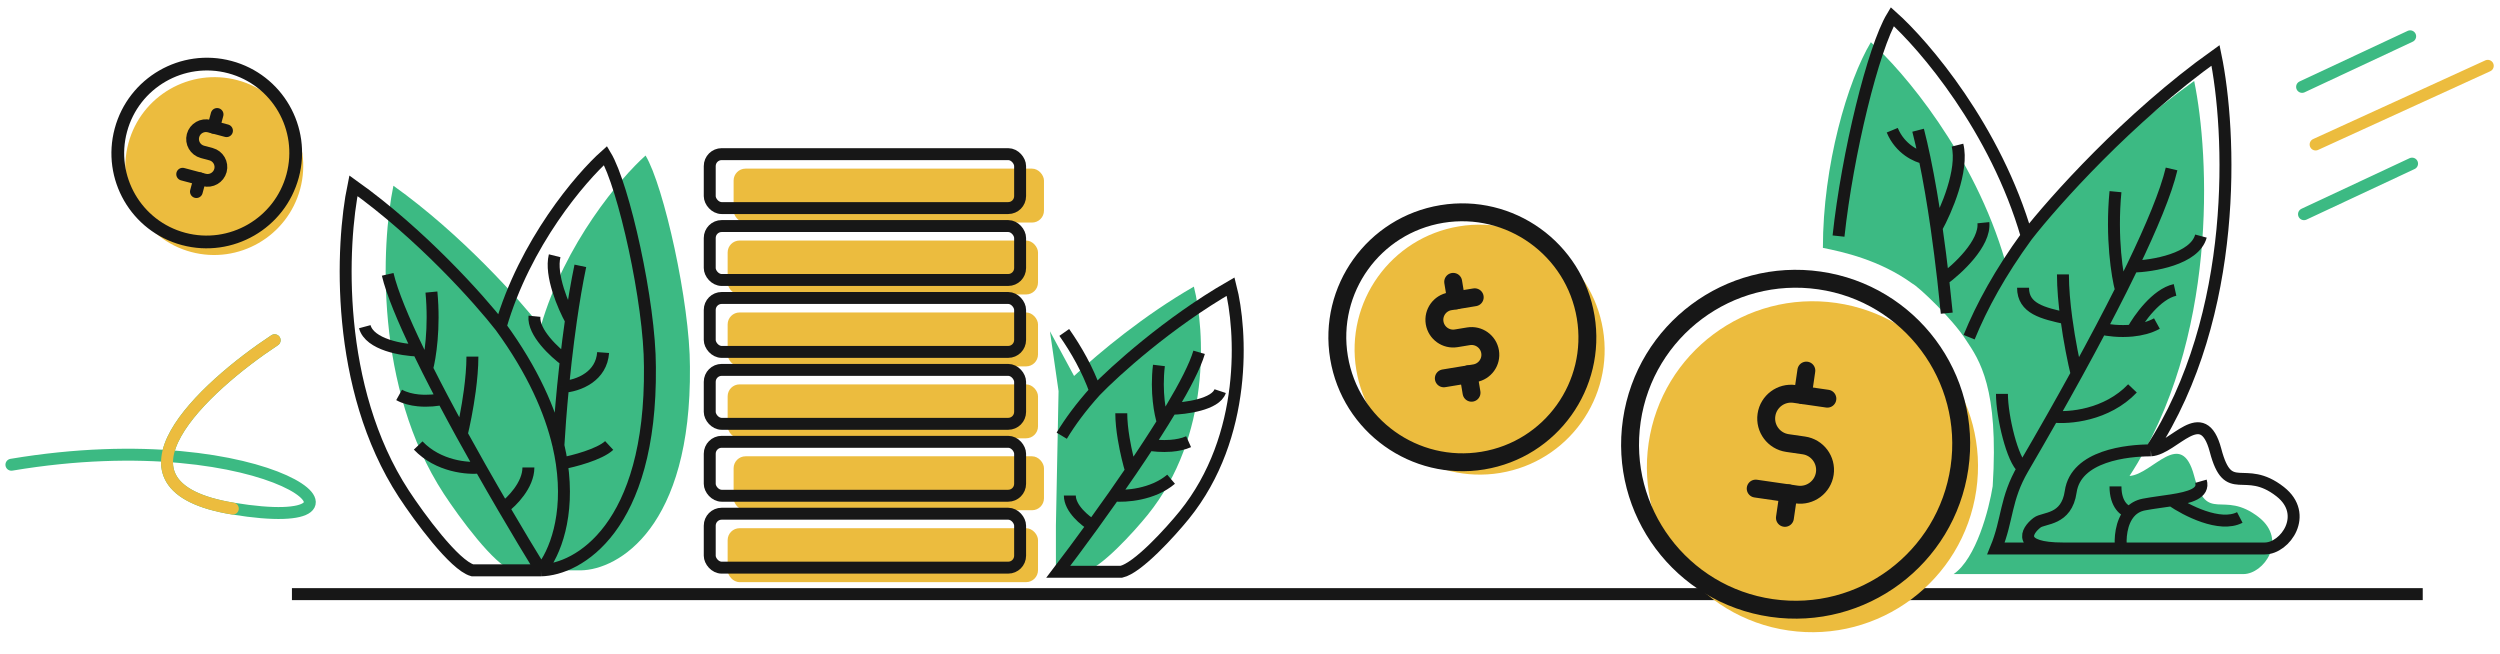 <svg fill="none" height="78" viewBox="0 0 298 78" width="298" xmlns="http://www.w3.org/2000/svg"><path d="m34.798 70.106h253.992v1.429h-253.992z" fill="#171717"/><path d="m82.24 43.742c.192 19.202-8.576 24.163-12.985 24.243h-8.175c-2.144-.597-6.344-6.329-8.175-9.121-8.272-12.673-7.454-29.763-6.011-36.724 8.079 5.761 15.069 13.601 17.553 16.802 2.885-9.985 9.538-17.762 12.504-20.402 2.164 3.6 5.29 17.522 5.29 25.203z" fill="#3cba83"/><path d="m64.486 67.985c4.408-.08 13.177-5.041 12.985-24.243 0-7.681-3.126-21.602-5.29-25.203-2.966 2.64-9.618 10.417-12.504 20.402m4.809 29.043h-8.175c-2.144-.597-6.344-6.329-8.175-9.121-8.272-12.673-7.454-29.763-6.011-36.724 8.079 5.761 15.068 13.601 17.553 16.802m4.809 29.043c-1.242-2.014-2.793-4.59-4.466-7.452m4.466 7.452c1.669-2.036 3.402-6.487 2.482-12.74m-7.292-16.304c3.851 5.286 5.932 10.055 6.885 14.162m-20.35-20.402c.51 2.168 1.855 5.393 3.636 9.084m16.715 11.319c.093-1.679.275-4.158.551-6.992m-.551 6.992c.171.736.305 1.45.407 2.142m-11.93-3.485c.258-1.048.673-3.036.958-5.168.184-1.373.314-2.806.314-4.086m-1.272 9.254c.732 1.333 1.475 2.662 2.214 3.966m-2.214-3.966c-.773-1.407-1.534-2.817-2.267-4.206m-2.924-5.769c-1.881-.052-5.789-.695-6.367-2.843m6.367 2.843c.34.706.697 1.428 1.066 2.163m9.107 16.585c.988-.728 2.965-2.709 2.965-4.807m-2.965 4.807c-.897-1.535-1.829-3.151-2.767-4.807m0 0c-1.47.174-5.009-.106-7.406-2.623m2.924-5.55c-.609.145-1.741.29-2.924.172-.781-.078-1.584-.27-2.273-.652m5.197.481c-.645-1.224-1.269-2.431-1.859-3.606m0 0c.343-1.262.925-4.855.514-9.134m16.632 3.365c-.888-1.603-2.521-5.384-1.943-7.692m1.943 7.692c.321-2.234.693-4.452 1.119-6.49m-1.119 6.49c-.232 1.615-.436 3.238-.615 4.807m-.33 3.125c.808-.043 2.07-.334 3.095-1.075.876-.633 1.58-1.594 1.685-3.011m-4.781 4.086c.098-1.004.208-2.052.33-3.125m-.475 12.259c1.401-.266 4.492-1.067 5.648-2.142m-5.173-10.117c-1.326-.962-3.929-3.365-3.736-5.288" stroke="#171717" stroke-width="1.423"/><path d="m136.785 61.393c7.599-9.397 6.848-22.068 5.523-27.229-5.933 3.414-11.226 7.813-14.278 10.653l-2.876-5.327 1.027 7.131-.316 16.009v5.525h3.409c1.97-.442 5.828-4.693 7.511-6.763z" fill="#3cba83"/><path d="m130.563 46.622c2.283-2.373 8.704-8.187 16.127-12.458 1.326 5.161 2.077 17.832-5.523 27.229-1.683 2.07-5.541 6.321-7.511 6.763h-7.511c1.14-1.493 2.566-3.403 4.103-5.525m.315-16.009c-.916-2.557-2.244-4.918-3.703-6.995m3.703 6.995c-1.681 1.863-2.996 3.638-4.006 5.316m16.377-9.943c-.468 1.607-1.704 3.998-3.34 6.735m-4.77 7.396c-.237-.777-.618-2.251-.88-3.832-.169-1.018-.288-2.08-.288-3.03m1.168 6.862c-.672.988-1.355 1.973-2.034 2.941m2.034-2.941c.711-1.043 1.41-2.089 2.083-3.119m2.687-4.277c1.729-.039 5.319-.515 5.85-2.108m-5.85 2.108c-.312.523-.64 1.059-.979 1.604m-8.367 12.297c-.908-.54-2.724-2.009-2.724-3.564m2.724 3.564c.824-1.138 1.68-2.337 2.542-3.564m0 0c1.351.129 4.603-.079 6.804-1.945m-2.687-4.115c.559.107 1.6.215 2.687.127.718-.058 1.455-.2 2.089-.484m-4.776.356c.593-.907 1.166-1.802 1.708-2.673m0 0c-.315-.935-.85-3.6-.472-6.772" stroke="#171717" stroke-width="1.423"/><path d="m223.008 5.035c-2.775 4.616-5.719 14.665-5.719 24.513 2.332.464 6.759 1.42 10.672 4.261.711.355 4.766 4.17 6.403 6.747 1.564 2.337 3.913 5.682 3.165 17.4-.429 2.722-1.961 8.628-4.656 10.475h10.482 6.921 17.127c2.466 0 5.302-4.062 1.849-6.771-4.316-3.385-6.166.923-7.707-4.924-1.542-5.847-4.933-.19-7.707 0 10.605-16.249 9.557-38.161 7.707-47.085-10.359 7.386-19.32 17.439-22.506 21.542-3.699-12.802-12.229-22.773-16.031-26.159z" fill="#3cba83"/><path d="m241.587 28.141c-3.699-12.802-12.229-22.773-16.031-26.159-2.261 3.762-5.342 16.312-6.404 26.159m22.435 0c3.186-4.103 12.147-14.156 22.506-21.542 1.85 8.925 2.898 30.836-7.708 47.085m-14.798-25.543c-3.133 4.3-5.352 8.333-6.868 12.052m21.666 13.491c-2.774 0-8.94.616-9.557 4.924-.493 3.447-3.206 3.077-4.008 3.693-1.336 1.026-2.393 3.078 3.083 3.078m10.482-11.694c2.775-.19 6.166-5.847 7.708 0 1.541 5.847 3.391 1.539 7.707 4.924 3.453 2.708.617 6.77-1.85 6.77-4.012 0-11.208 0-17.126 0m-6.921 0h-7.982c1.423-3.467 1.081-5.885 3.226-9.554m4.756 9.554h6.921m6.028-45.239c-.654 2.78-2.379 6.914-4.662 11.646m-25.551-16.263c.269 1.049.525 2.161.767 3.319m18.128 25.734c-.331-1.343-.862-3.892-1.228-6.626m1.228 6.626c-.939 1.708-1.891 3.412-2.839 5.085m2.839-5.085c.991-1.803 1.967-3.612 2.907-5.393m-4.538-6.472c0 1.642.167 3.479.403 5.239m7.884-6.164c2.413-.067 7.422-.89 8.163-3.645m-8.163 3.645c-.436.904-.893 1.831-1.366 2.774m-11.677 21.265c-1.267-.934-2.515-6.187-2.515-8.877m2.515 8.877c1.15-1.968 2.345-4.041 3.548-6.164m1.611-11.711c-2.785-.616-5.159-1.144-5.159-3.654m3.548 15.365c1.885.224 6.423-.136 9.495-3.363m-3.749-7.115c.78.186 2.232.371 3.749.22m-3.749-.22c.827-1.569 1.626-3.117 2.383-4.623m4.281 4.006c-.884.49-1.914.737-2.915.836m0 0c.766-1.409 2.853-4.35 5.076-4.843m-6.442 0c-.439-1.618-1.186-6.225-.659-11.711m-21.324 4.315c1.139-2.055 3.232-6.903 2.491-9.862m-2.491 9.862c-.411-2.864-.889-5.708-1.435-8.321m1.435 8.321c.297 2.07.559 4.151.789 6.164m.423 4.006c-.126-1.287-.267-2.631-.423-4.006m-2.224-14.485c-.891-.158-2.909-1.043-3.85-3.319m6.074 17.804c1.699-1.233 5.037-4.315 4.79-6.78m16.404 38.832c-.134-1.119-.018-3.116 1.064-4.315m8.465-3.698c.416 1.454-1.319 1.928-3.501 2.271m0 0c-1.057.166-2.218.301-3.291.502-.72.135-1.265.473-1.673.925m4.964-1.427c1.722 1.195 5.759 3.276 8.132 2.043m-13.096-.616c-.574-.103-1.723-.863-1.723-3.082" stroke="#171717" stroke-width="1.423"/><path d="m213.192 75.154c10.785 1.557 20.804-5.92 22.379-16.701 1.575-10.781-5.89-20.783-16.675-22.34s-20.804 5.92-22.379 16.701 5.89 20.783 16.675 22.34z" fill="#ecbc3e"/><path d="m214.89 47.1.426-2.926" stroke="#171717" stroke-linecap="round" stroke-linejoin="round" stroke-miterlimit="10" stroke-width="2.134"/><path d="m212.762 61.73.426-2.926" stroke="#171717" stroke-linecap="round" stroke-linejoin="round" stroke-miterlimit="10" stroke-width="2.134"/><path d="m217.823 47.522-3.906-.565c-1.617-.234-3.121.888-3.356 2.503-.236 1.616.885 3.117 2.502 3.35l1.953.282c1.617.234 2.738 1.735 2.502 3.35-.236 1.616-1.739 2.737-3.356 2.503l-4.882-.706" stroke="#171717" stroke-linecap="round" stroke-linejoin="round" stroke-miterlimit="10" stroke-width="2.134"/><path d="m211.187 72.473c10.785 1.557 20.805-5.92 22.38-16.701 1.575-10.781-5.891-20.783-16.675-22.34-10.785-1.557-20.805 5.92-22.38 16.701s5.891 20.783 16.675 22.34z" stroke="#171717" stroke-linecap="round" stroke-linejoin="round" stroke-miterlimit="10" stroke-width="2.134"/><path d="m178.813 56.375c8.12-1.334 13.608-8.996 12.259-17.113-1.349-8.118-9.024-13.617-17.144-12.283-8.119 1.334-13.607 8.996-12.258 17.114s9.024 13.617 17.143 12.283z" fill="#ecbc3e"/><path d="m173.583 35.799-.364-2.203" stroke="#171717" stroke-linecap="round" stroke-linejoin="round" stroke-miterlimit="10" stroke-width="2.134"/><path d="m175.407 46.815-.365-2.203" stroke="#171717" stroke-linecap="round" stroke-linejoin="round" stroke-miterlimit="10" stroke-width="2.134"/><path d="m175.787 35.435-2.94.484c-1.218.2-2.042 1.35-1.84 2.567s1.353 2.041 2.571 1.841l1.47-.242c1.217-.2 2.369.624 2.571 1.841s-.622 2.366-1.84 2.567l-3.675.605" stroke="#171717" stroke-linecap="round" stroke-linejoin="round" stroke-miterlimit="10" stroke-width="2.134"/><path d="m176.756 54.904c8.119-1.334 13.607-8.996 12.258-17.114s-9.024-13.617-17.143-12.283c-8.12 1.334-13.608 8.996-12.259 17.114s9.025 13.617 17.144 12.283z" stroke="#171717" stroke-linecap="round" stroke-linejoin="round" stroke-miterlimit="10" stroke-width="2.134"/><path d="m22.787 30.038c5.654 1.508 11.471-1.855 12.994-7.511 1.522-5.656-1.826-11.463-7.48-12.971-5.654-1.508-11.471 1.855-12.994 7.511s1.826 11.463 7.48 12.971z" fill="#ecbc3e"/><g stroke-linecap="round" stroke-linejoin="round"><path d="m25.468 15.172.412-1.534" stroke="#171717" stroke-miterlimit="10" stroke-width="1.519"/><path d="m23.408 22.844.412-1.534" stroke="#171717" stroke-miterlimit="10" stroke-width="1.519"/><path d="m27.005 15.581-2.048-.547c-.848-.227-1.721.277-1.949 1.125-.228.847.276 1.719 1.124 1.945l1.024.274c.848.227 1.351 1.098 1.124 1.945-.228.847-1.101 1.351-1.949 1.125l-2.56-.684" stroke="#171717" stroke-miterlimit="10" stroke-width="1.519"/><path d="m21.887 28.482c5.654 1.508 11.471-1.855 12.994-7.511s-1.826-11.463-7.48-12.971c-5.654-1.508-11.471 1.855-12.994 7.511-1.523 5.656 1.826 11.463 7.48 12.971z" stroke="#171717" stroke-miterlimit="10" stroke-width="1.519"/><path d="m276.02 17.224 20.521-9.378" stroke="#ecbc3e" stroke-width="1.423"/><path d="m274.636 25.532 12.883-6.028" stroke="#3cba83" stroke-width="1.423"/><path d="m274.409 10.356 12.883-6.028" stroke="#3cba83" stroke-width="1.423"/><path d="m32.738 40.556c-8.451 5.574-21.28 17.391-4.987 20.067 20.365 3.344 4.78-10.451-26.391-5.226" stroke="#3cba83" stroke-width="1.423"/><path d="m32.739 40.556c-8.451 5.574-21.28 17.391-4.987 20.067" stroke="#ecbc3e" stroke-width="1.423"/></g><rect fill="#ecbc3e" height="6.429" rx="1.423" width="36.996" x="87.446" y="20.1"/><rect fill="#ecbc3e" height="6.429" rx="1.423" width="36.996" x="86.735" y="28.672"/><rect fill="#ecbc3e" height="6.429" rx="1.423" width="36.996" x="86.735" y="37.245"/><rect fill="#ecbc3e" height="6.429" rx="1.423" width="36.996" x="86.735" y="45.817"/><rect fill="#ecbc3e" height="6.429" rx="1.423" width="36.996" x="87.446" y="54.39"/><rect fill="#ecbc3e" height="6.429" rx="1.423" width="36.996" x="86.735" y="62.962"/><rect height="6.429" rx="1.423" stroke="#171717" stroke-width="1.423" width="36.996" x="84.601" y="61.235"/><rect height="6.429" rx="1.423" stroke="#171717" stroke-width="1.423" width="36.996" x="84.601" y="52.663"/><rect height="6.429" rx="1.423" stroke="#171717" stroke-width="1.423" width="36.996" x="84.601" y="44.09"/><rect height="6.429" rx="1.423" stroke="#171717" stroke-width="1.423" width="36.996" x="84.601" y="35.518"/><rect height="6.429" rx="1.423" stroke="#171717" stroke-width="1.423" width="36.996" x="84.601" y="26.945"/><rect height="6.429" rx="1.423" stroke="#171717" stroke-width="1.423" width="36.996" x="84.601" y="18.373"/></svg>